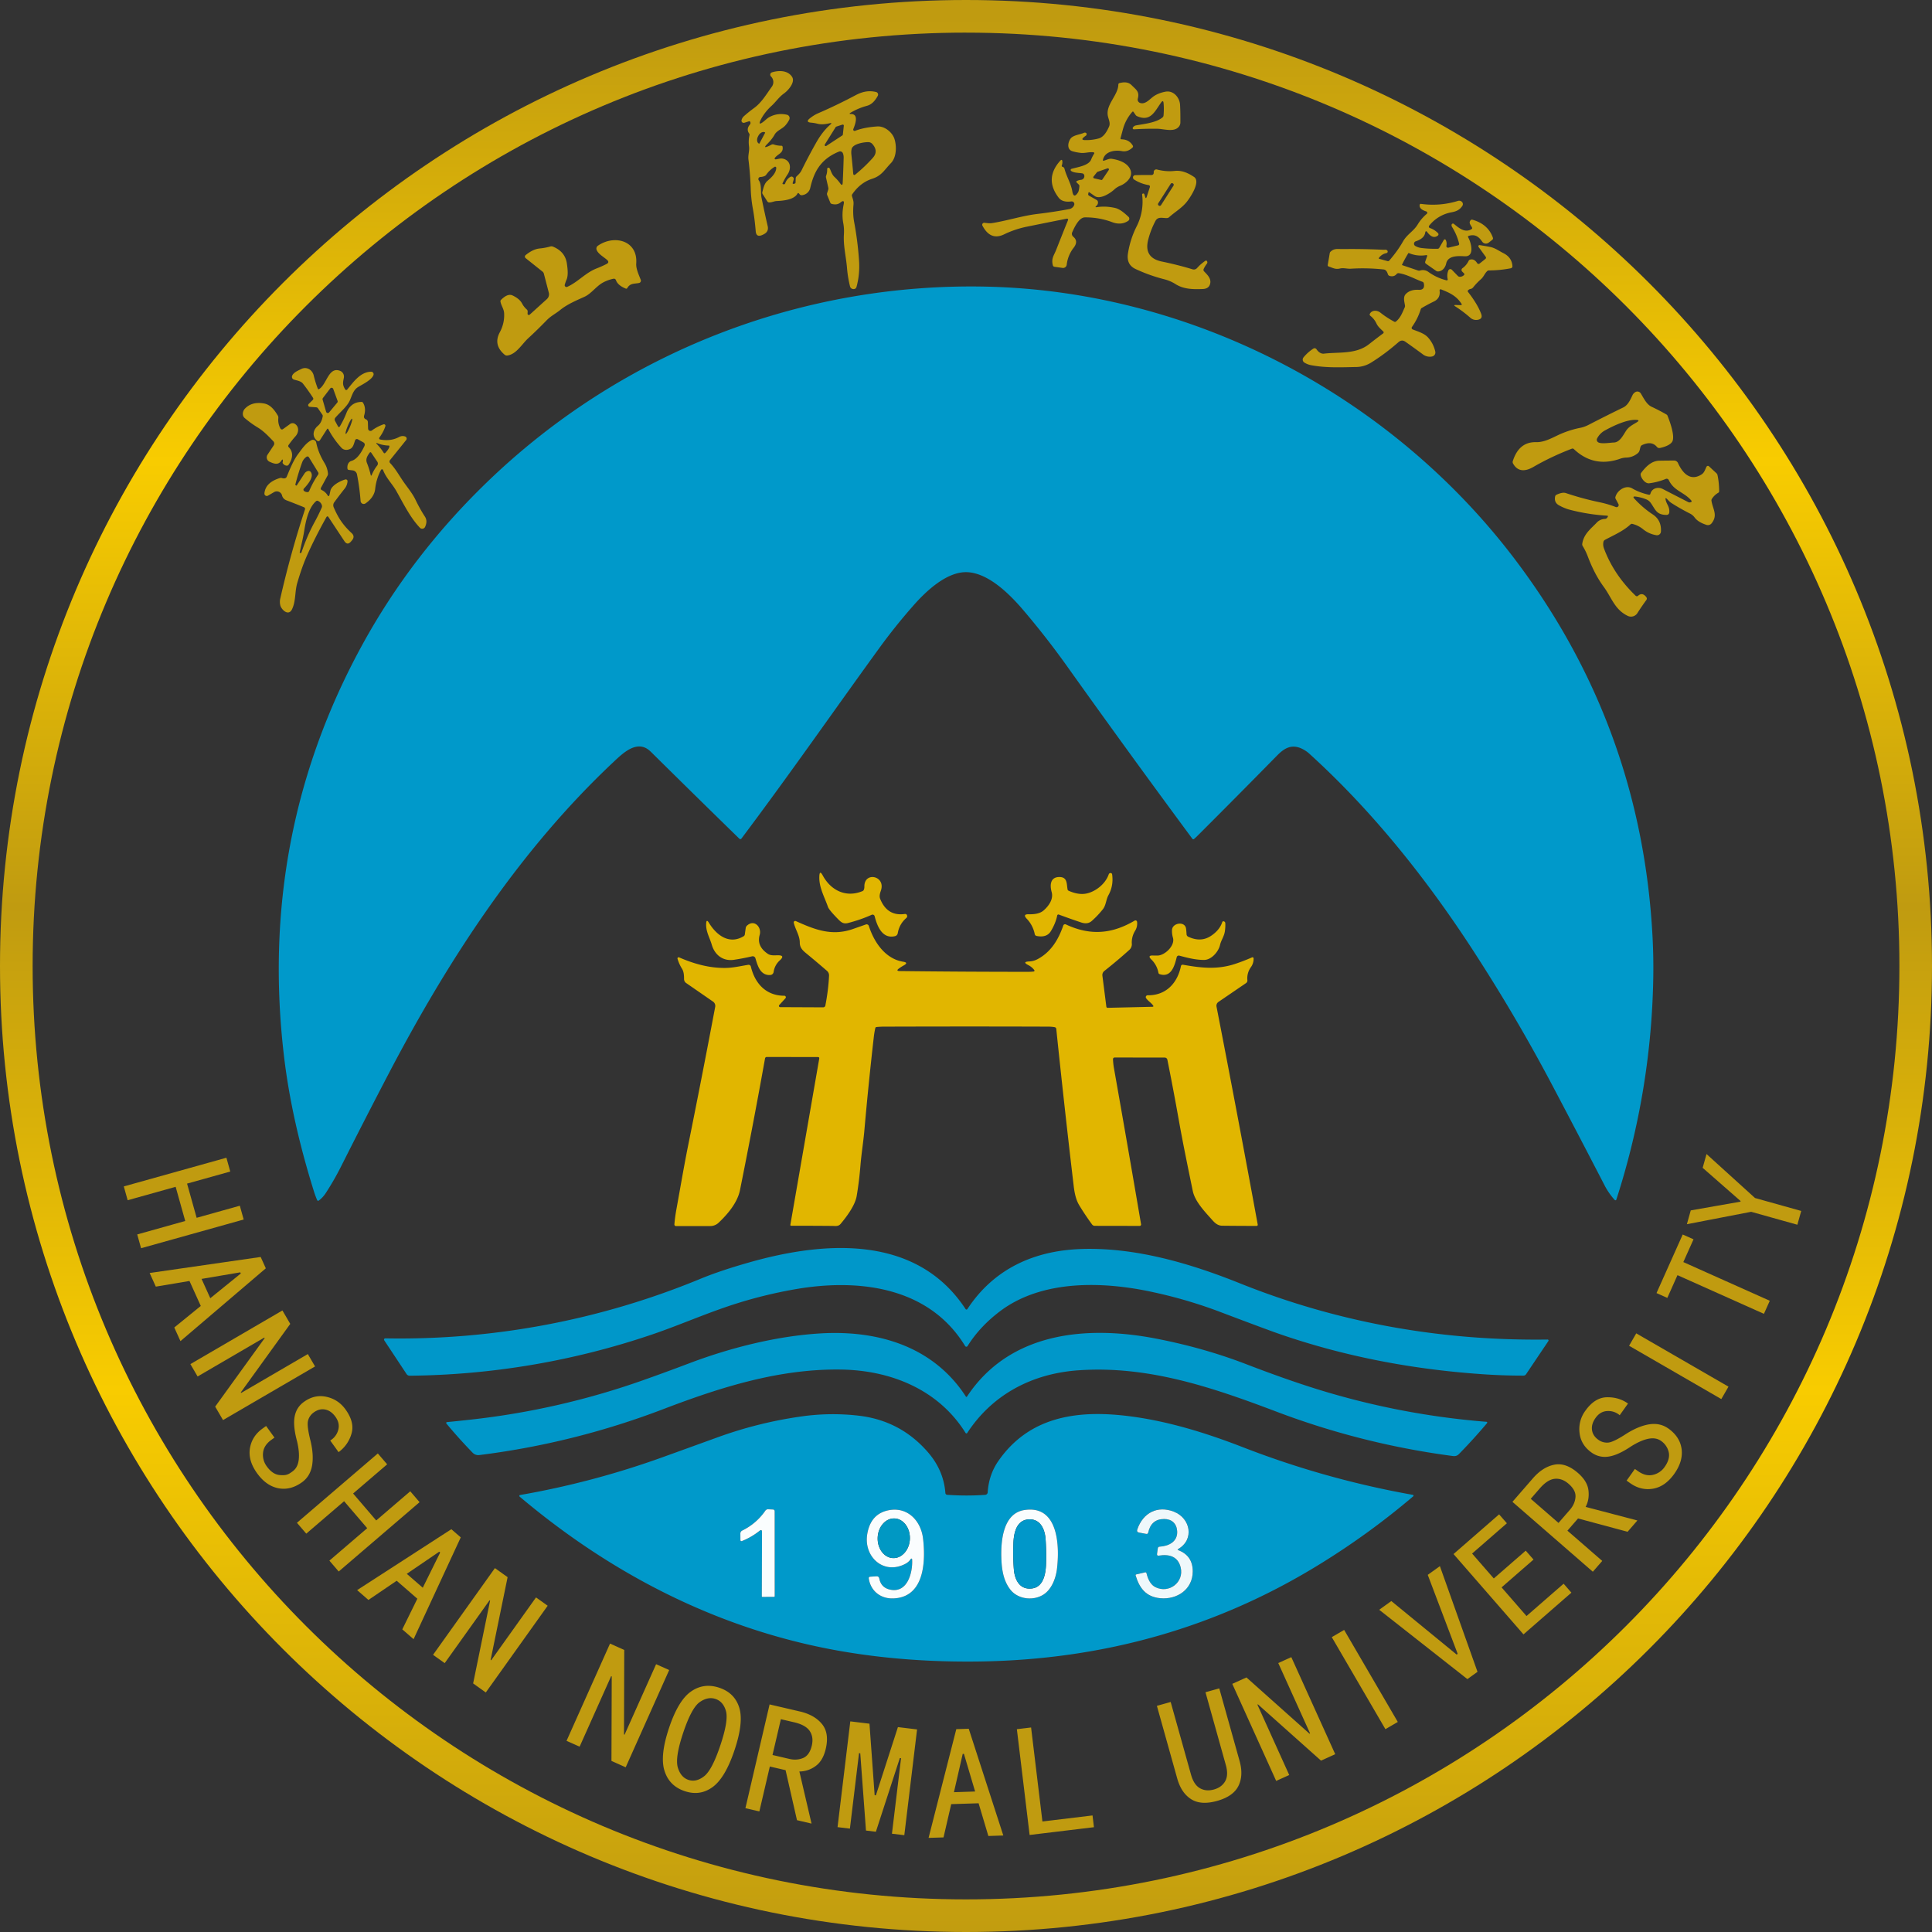 <svg xmlns="http://www.w3.org/2000/svg" viewBox="0 0 100.047 100.047"><rect x="0" y="0" width="100.047" height="100.047" fill="#333333" stroke="none"/><defs><linearGradient id="a" x1="50.023" x2="50.024" y1=".89" y2="100.987" gradientUnits="userSpaceOnUse"><stop offset="0" stop-color="#c09b10"/><stop offset=".23" stop-color="#f8cc00"/><stop offset=".46" stop-color="#c09b10"/><stop offset=".71" stop-color="#f8cc00"/><stop offset="1" stop-color="#c09b10"/></linearGradient></defs><g fill-rule="evenodd"><path fill="#0099ca" d="M33.691 38.92c-.68-.672-1.446.093-1.929.546-4.876 4.584-8.581 10.28-11.69 16.238a360 360 0 0 0-2.418 4.715q-.364.72-.79 1.371-.15.228-.357.381a.055.055 0 0 1-.083-.022 5 5 0 0 1-.175-.478q-1.148-3.675-1.537-6.93-1.368-11.437 4.034-21.322 2.561-4.685 6.52-8.495a36.06 36.06 0 0 1 25.97-10.077c10.657.287 20.883 5.704 27.279 14.205q6.517 8.66 7.065 19.552.05 1.01.033 2.032A39.4 39.4 0 0 1 83.7 62.122a.05.05 0 0 1-.083.018 3.6 3.6 0 0 1-.505-.718 669 669 0 0 0-2.859-5.47 89 89 0 0 0-3.655-6.243c-2.47-3.875-5.371-7.565-8.758-10.645a1.6 1.6 0 0 0-.51-.331c-.497-.19-.849.036-1.199.393a559 559 0 0 1-4.138 4.173 3 3 0 0 1-.162.148.057.057 0 0 1-.084-.01 626 626 0 0 1-6.57-9.049 43 43 0 0 0-2.152-2.752c-.72-.85-1.798-1.93-2.9-2.004-1.073-.07-2.175.985-2.826 1.725a30 30 0 0 0-1.73 2.154c-2.394 3.297-4.58 6.455-7.175 9.914a.07.07 0 0 1-.105.008 876 876 0 0 1-4.597-4.514"/><path fill="#c09b10" d="M39.816 7.558q.069-.032.137-.069a.14.14 0 0 1 .112-.008q.193.066.396.066.057 0 .065.056c.05.337-.24.352-.404.58-.022.03.002.072.038.07.13-.01.247-.065.38-.037.415.091.446.512.248.808q-.157.235-.261.46-.02.044.027.053l.026.006a.07.07 0 0 0 .081-.047.6.6 0 0 1 .252-.328q.096-.057.161.017.046.05.026.115l-.048.166q-.018.066.049.053l.05-.01a.06.06 0 0 0 .046-.054l.007-.213a.16.16 0 0 1 .053-.116c.1-.093.191-.181.252-.306q.324-.664.748-1.419.338-.601.74-.948.124-.106-.035-.07c-.222.048-.421.08-.647.02a2 2 0 0 0-.296-.05q-.338-.025-.071-.234.21-.163.406-.248a27 27 0 0 0 1.97-.95c.336-.177.673-.248 1.045-.156.087.022.129.121.085.2-.128.228-.29.443-.566.516a3.4 3.4 0 0 0-.832.35q-.127.072.019.074c.428.005.187.589.113.78a.07.07 0 0 0 .092.09q.462-.18 1.144-.227c.393-.028.784.31.892.638.121.367.121.95-.183 1.264-.337.346-.467.644-.964.806q-.62.2-1.032.798a.12.12 0 0 0-.017.107c.045.152.093.262.078.43q-.045.486.034.91.184.98.252 1.979.05.71-.126 1.362-.036.14-.18.126a.18.18 0 0 1-.16-.136 6 6 0 0 1-.157-.96c-.047-.579-.197-1.146-.16-1.735q.02-.306-.034-.586-.085-.45.02-.96.061-.287-.166-.102-.176.144-.452.07a.11.11 0 0 1-.072-.063l-.16-.391a.16.16 0 0 1-.005-.109l.057-.175a.2.2 0 0 0 .003-.103l-.117-.52a.17.17 0 0 1 .007-.103.85.85 0 0 0 .052-.335q-.002-.055.05-.073a.06.06 0 0 1 .054.007q.025.02.04.05c.069.161.11.306.247.431q.16.149.284.322.12.171.13-.037.032-.645.049-1.287a.6.6 0 0 0-.038-.233.155.155 0 0 0-.202-.09q-.691.276-1.064.82-.28.409-.428 1.072a.49.49 0 0 1-.426.366.13.13 0 0 1-.122-.048l-.031-.036q-.049-.058-.085.009c-.173.313-.745.363-1.06.376-.145.005-.262.077-.401.073a.11.11 0 0 1-.096-.054l-.236-.369a.14.14 0 0 1-.02-.119c.052-.197.1-.437.263-.575.197-.165.448-.394.456-.671a.059.059 0 0 0-.09-.052q-.255.156-.431.408a.2.2 0 0 1-.086.068.6.6 0 0 1-.215.047.108.108 0 0 0-.083.173c.16.215.087.623.14.893q.152.75.32 1.474.067.276-.182.415-.052.03-.108.053-.302.129-.329-.2-.053-.644-.144-1.143a7 7 0 0 1-.112-1 17 17 0 0 0-.12-1.568c-.029-.238.06-.449.03-.68q-.04-.3.023-.575a.12.12 0 0 0-.02-.1q-.156-.218.04-.455a.12.12 0 0 0 .022-.134q-.022-.052-.075-.035l-.233.074a.114.114 0 0 1-.144-.137.4.4 0 0 1 .13-.21q.242-.215.524-.42c.386-.282.637-.718.913-1.099a.41.41 0 0 0-.047-.537.126.126 0 0 1 .053-.207c.358-.11.814-.112 1.04.228.187.283-.207.717-.421.869-.257.182-.42.44-.651.648-.218.195-.44.48-.558.732q-.135.288.121.1c.119-.088.226-.207.368-.278q.416-.21.875-.105a.18.18 0 0 1 .122.258q-.071.145-.187.28c-.17.203-.448.27-.573.496q-.128.23-.37.473-.27.27.076.11m3.49-1.001a.05.05 0 0 0-.03.023l-.563.901c-.03.05.027.107.077.075l.832-.545a.06.06 0 0 0 .024-.04l.05-.46a.055.055 0 0 0-.071-.058zm-3.98.874.294-.552a.016.016 0 0 0-.007-.023l-.005-.003c-.104-.055-.253.023-.334.174l-.018.033c-.08.152-.063.32.041.374l.005.004q.017.007.023-.007m4.981 1.596a8 8 0 0 0 .892-.852q.306-.344-.021-.716a.28.28 0 0 0-.198-.098c-.201-.01-.823.08-.88.36a.9.9 0 0 0-.012.269q.055.526.095.984.012.145.125.053M57.162 8.321c.132-.035.274-.118.41-.097.375.057.841.21.976.602.12.353-.238.671-.537.792a1 1 0 0 0-.306.192c-.203.191-.739.54-1.017.341l-.262-.184q-.054-.039-.064.027l-.01.056a.08.08 0 0 0 .04.081l.395.223q.056.033.068.098a.22.22 0 0 1-.08.21q-.099.086.03.065.44-.069.93.039c.266.06.505.278.702.461a.134.134 0 0 1-.014.209c-.252.174-.547.175-.826.07a3.9 3.9 0 0 0-1.42-.249c-.309.004-.548.535-.654.773a.194.194 0 0 0 .054.227q.281.233.026.566a1.75 1.75 0 0 0-.364.884.19.19 0 0 1-.216.167l-.421-.059a.1.1 0 0 1-.08-.072c-.095-.358.058-.515.175-.814q.305-.774.61-1.532a.054.054 0 0 0-.06-.074q-1.09.216-2.132.428a5 5 0 0 0-1.129.39c-.523.25-.871-.002-1.11-.454a.102.102 0 0 1 .1-.15c.135.014.263.037.399.016.791-.126 1.563-.38 2.34-.473q.865-.103 1.66-.254c.114-.021.209-.1.25-.21a.137.137 0 0 0-.145-.185q-.463.06-.657-.193-.75-.979.07-1.904.115-.127.122.044a.5.5 0 0 1-.028.183q-.023.065.042.079a.1.1 0 0 1 .057.034q.03.03.039.07c.106.407.334.751.404 1.165q.07.406.297.052.047-.075.07-.312a.11.11 0 0 0-.034-.094l-.103-.1q-.054-.052.013-.085a.6.6 0 0 1 .203-.057.19.19 0 0 0 .164-.261.12.12 0 0 0-.083-.072c-.165-.034-.46-.02-.592-.133a.06.06 0 0 1 .02-.102c.294-.09.89-.16 1.019-.482q.063-.16.157-.308a.045.045 0 0 0-.033-.068c-.223-.03-.428.053-.652.031a2.5 2.5 0 0 1-.435-.084c-.309-.09-.24-.468-.101-.656.134-.183.484-.206.691-.3a.11.11 0 0 1 .105.004.07.07 0 0 1 .036.059.1.1 0 0 1-.041.085 1 1 0 0 0-.122.095q-.135.12.045.132a2.4 2.4 0 0 0 .729-.08c.28-.07.444-.38.549-.617.077-.175-.013-.348-.054-.519-.15-.6.522-1.088.535-1.654q0-.066.067-.083c.221-.053.445-.067.624.114.215.22.419.324.317.693a.184.184 0 0 0 .12.224c.26.087.477-.173.662-.314q.257-.196.656-.27c.417-.076.728.314.75.673q.021.356.017.927a.34.34 0 0 1-.085.221c-.246.29-.77.106-1.103.1a15 15 0 0 0-1.216.03.062.062 0 0 1-.062-.082l.013-.023a.24.24 0 0 1 .15-.098c.415-.078 1.051-.136 1.382-.418a.14.14 0 0 0 .049-.096q.03-.348.002-.636-.017-.191-.129-.034c-.325.452-.543 1.015-1.245.704a.17.17 0 0 1-.077-.065l-.1-.147q-.034-.05-.075-.004a2.24 2.24 0 0 0-.478.891l-.126.468a.044.044 0 0 0 .041.056q.405.003.596.33a.076.076 0 0 1-.012.093c-.143.142-.336.23-.545.19-.364-.07-.89.003-.99.448q-.012.063.047.046m.253.484a.058.058 0 0 0-.066-.087l-.515.18a.05.05 0 0 0-.026.018l-.181.228a.057.057 0 0 0 .031.091l.367.084a.054.054 0 0 0 .06-.024z"/><path fill="#c09b10" d="m59.379 10.2.167-.514a.08.08 0 0 0-.061-.1 2 2 0 0 1-.748-.283.13.13 0 0 1-.066-.124.114.114 0 0 1 .111-.107q.438-.015.817-.007.157.004.145-.147a.134.134 0 0 1 .168-.14q.472.122.908.074c.384-.044.715.112 1.012.311.355.237-.18 1.033-.354 1.262-.26.34-.627.542-.937.823a.17.17 0 0 1-.106.044c-.219.013-.468-.098-.6.148a4.4 4.4 0 0 0-.378.979q-.235.93.709 1.125.847.175 1.581.4.149.044.252-.073.172-.196.414-.362.055-.039.092.018.04.065-.011.133-.105.138-.165.274a.11.11 0 0 0 .02.115c.162.169.376.366.321.627q-.056.276-.382.29c-.515.023-1.005.011-1.424-.26a2 2 0 0 0-.556-.24 8.4 8.4 0 0 1-1.513-.54q-.473-.228-.385-.8.117-.747.456-1.414a2.82 2.82 0 0 0 .278-1.627q-.004-.042.032-.058a.1.1 0 0 1 .035-.006q.038.004.049.04l.043.138q.038.118.075 0m1.39-.584a.08.08 0 0 0-.025-.112l-.008-.006a.08.08 0 0 0-.113.025l-.644 1.008a.08.08 0 0 0 .025.112l.008.006a.08.08 0 0 0 .112-.025zM71.43 13.405l.424.116q.052.014.089-.028.437-.507.706-.982c.215-.382.552-.535.763-.883q.19-.315.473-.554a.073.073 0 0 0-.027-.125c-.15-.047-.373-.141-.342-.342a.06.06 0 0 1 .066-.05 4.4 4.4 0 0 0 1.912-.152.2.2 0 0 1 .184.026c.078.052.1.156.046.234-.142.207-.297.279-.565.33a1.9 1.9 0 0 0-1.15.691.077.077 0 0 0 .037.123q.23.073.418.262a.086.086 0 0 1-.008.13q-.258.2-.539-.172-.091-.123-.116.028-.05.294-.487.439c-.108.035-.124.182-.026.24s.207.094.329.108q.4.047.828.039a.1.1 0 0 0 .087-.051l.235-.407a.058.058 0 0 1 .103.005.46.46 0 0 1 .03.296.085.085 0 0 0 .104.1l.506-.122a.07.07 0 0 0 .05-.083 2.9 2.9 0 0 0-.369-.872.2.2 0 0 1-.023-.063.2.2 0 0 1 .002-.05.072.072 0 0 1 .116-.043c.26.21.58.493.925.266a.055.055 0 0 0 .02-.067c-.052-.125-.201-.244-.076-.387a.09.09 0 0 1 .092-.028q.812.232 1.06.93.024.068-.033.114l-.182.143a.235.235 0 0 1-.34-.053c-.168-.248-.365-.402-.693-.296q-.063.022-.029.079c.141.241.355.996-.166.977-.322-.013-.878-.061-.974.372-.045.21-.195.407-.42.414a.16.16 0 0 1-.1-.03l-.528-.37q-.06-.044-.036-.114l.098-.28a.04.04 0 0 0-.046-.053 1.6 1.6 0 0 1-.904-.106q-.016-.008-.026.01a6 6 0 0 0-.327.597q-.005.014.008.018l.825.28a.16.16 0 0 0 .101.001.48.48 0 0 1 .445.08q.428.304.926.427a.05.05 0 0 0 .062-.06.75.75 0 0 1 .034-.453.11.11 0 0 1 .182-.033l.313.322q.041.04.097.04a.3.3 0 0 0 .214-.086q.048-.044.002-.092l-.092-.092a.113.113 0 0 1 .013-.173 1 1 0 0 0 .322-.385.11.11 0 0 1 .072-.06q.22-.06.368.182a.085.085 0 0 0 .124.023l.298-.238q.066-.053.017-.12l-.366-.505a.06.06 0 0 1 .058-.094q.255.04.528.092c.27.051.466.208.702.325.28.14.447.363.466.674a.104.104 0 0 1-.084.108q-.562.11-1.128.112a.13.13 0 0 0-.097.038c-.13.122-.18.291-.316.411q-.227.2-.414.434a.22.22 0 0 1-.127.076.23.23 0 0 0-.128.067q-.041.041-.005.088.499.642.681 1.138.093.253-.171.304a.45.45 0 0 1-.398-.112 6.4 6.4 0 0 0-.77-.581q-.12-.075.022-.073l.253.007q.09.002.042-.073c-.262-.408-.625-.574-1.06-.744a.054.054 0 0 0-.073.057q.057.403-.294.572-.331.16-.626.335a.12.12 0 0 0-.057.073 3.2 3.2 0 0 1-.453.91.084.084 0 0 0 .037.128c.273.11.599.197.798.42a1.6 1.6 0 0 1 .373.73.21.21 0 0 1-.16.25.59.59 0 0 1-.493-.117 43 43 0 0 0-.898-.647q-.182-.128-.354.023-.716.626-1.44 1.072a1.5 1.5 0 0 1-.787.216c-.775.015-1.516.05-2.283-.092a1 1 0 0 1-.366-.14.18.18 0 0 1-.045-.264 2.2 2.2 0 0 1 .512-.458.117.117 0 0 1 .16.031c.089.13.222.249.39.23.785-.092 1.653.042 2.33-.487q.372-.293.735-.562a.064.064 0 0 0 .006-.097c-.129-.128-.273-.244-.351-.411a1.1 1.1 0 0 0-.322-.405.08.08 0 0 1-.023-.1c.108-.205.38-.194.543-.064q.332.264.727.475a.07.07 0 0 0 .077-.007c.242-.194.335-.46.46-.74a.17.17 0 0 0 .012-.1c-.028-.182-.104-.425.033-.577.175-.192.421-.244.677-.23.248.015.315-.135.262-.345a.1.1 0 0 0-.065-.07c-.395-.143-.82-.39-1.227-.446a.12.12 0 0 0-.111.042q-.14.165-.367.098a.13.13 0 0 1-.085-.083c-.036-.11-.089-.237-.223-.25a10 10 0 0 0-1.688-.04c-.193.014-.386-.054-.57-.01-.24.059-.37-.033-.58-.101q-.066-.022-.054-.088l.102-.602a.14.14 0 0 1 .045-.082c.196-.183.377-.13.617-.133a36 36 0 0 1 2.114.036q.047 0 .095-.002a.12.12 0 0 1 .112.045.08.08 0 0 1-.048.13.63.63 0 0 0-.383.241q-.035.043.019.057M27.319 16.243a.066.066 0 0 0 .11.052l.893-.809a.33.33 0 0 0 .098-.328l-.257-.987a.2.2 0 0 0-.068-.105l-.877-.7a.1.1 0 0 1 0-.155c.219-.175.457-.319.736-.345q.285-.027.55-.104a.2.2 0 0 1 .124.007q.64.258.728.883c.034.236.083.6-.018.83a2 2 0 0 0-.093.267.093.093 0 0 0 .128.106c.564-.255.937-.724 1.518-.953q.267-.103.515-.23.174-.086.028-.215c-.167-.149-.483-.32-.545-.54a.18.18 0 0 1 .069-.19c.843-.588 2.075-.282 1.989.916-.02.272.135.59.234.848a.122.122 0 0 1-.09.163c-.255.05-.454.003-.609.263q-.026.047-.077.027-.413-.164-.51-.44a.11.11 0 0 0-.125-.07 2 2 0 0 0-.547.198c-.35.192-.607.579-.956.736-.427.194-.888.385-1.254.682-.234.19-.49.313-.706.537q-.471.486-.957.933c-.323.297-.617.832-1.08.89a.17.17 0 0 1-.136-.04q-.604-.507-.253-1.162.256-.479.224-.997c-.013-.215-.15-.38-.188-.59a.1.1 0 0 1 .028-.093c.147-.147.378-.335.602-.226.199.096.387.222.49.418q.093.174.24.305.051.045.048.114zM16.941 22.214l-.377.587a.095.095 0 0 1-.138.024c-.292-.229-.21-.57.034-.773q.194-.162.252-.494a.11.11 0 0 0-.019-.084l-.225-.327a.12.12 0 0 0-.096-.055l-.333-.025a.086.086 0 0 1-.055-.147l.215-.213a.085.085 0 0 0 .01-.109q-.24-.371-.517-.727c-.11-.144-.312-.162-.476-.217a.147.147 0 0 1-.088-.194c.07-.176.302-.264.46-.346.288-.15.587.036.658.33q.084.353.212.684c.009.025.04.037.063.022.4-.236.49-1.184 1.09-.946.149.059.227.216.193.371-.053.254-.07.362.072.592.022.037.075.04.102.007.325-.394.682-.913 1.24-.925a.128.128 0 0 1 .123.167c-.08.25-.57.49-.79.622-.27.162-.325.468-.45.73-.15.306-.498.584-.73.857a.146.146 0 0 0-.018.177l.142.264q.053.1.112.002.2-.34.331-.678c.138-.354.389-.574.787-.577q.047 0 .074.042.17.281.059.657-.045.152.102.208a.12.12 0 0 1 .054.042q.034.044.036.099l.011.335c.003.1.118.155.198.095q.273-.204.6-.316a.076.076 0 0 1 .097.096q-.102.309-.31.588a.063.063 0 0 0 .04.1q.54.105.984-.13.147-.079.305-.028c.08.025.11.122.057.187l-.837 1.04a.116.116 0 0 0 .007.151c.293.312.469.648.703.984.215.305.453.589.613.92q.229.476.486.87c.112.172.09.354.01.53a.165.165 0 0 1-.27.046c-.507-.534-.858-1.261-1.22-1.901-.217-.381-.533-.677-.687-1.089a.058.058 0 0 0-.105-.008 2.7 2.7 0 0 0-.305 1c-.037.316-.25.568-.5.738a.163.163 0 0 1-.254-.124q-.055-.72-.187-1.38a.26.26 0 0 0-.224-.207l-.2-.024q-.06-.007-.069-.067c-.023-.159.035-.347.205-.398.311-.09.53-.471.67-.763q.063-.135-.066-.206l-.25-.14q-.125-.072-.173.066c-.05.146-.087.342-.236.417-.156.08-.343.077-.464-.058a4.6 4.6 0 0 1-.682-.969.032.032 0 0 0-.056-.002m-.221-1.6a.1.1 0 0 0-.015.077l.183.633a.09.09 0 0 0 .154.033l.425-.51a.09.09 0 0 0 .015-.086l-.227-.624a.09.09 0 0 0-.153-.024zm1.184 1.855c.031.013.129-.152.22-.37.09-.217.139-.403.107-.416-.031-.013-.129.152-.22.37-.09.217-.139.403-.107.416m1.608.471c-.02-.008-.035.017-.02.03q.215.222.372.468.042.064.094.01c.07-.075.208-.233.207-.34q0-.035-.035-.035a1.7 1.7 0 0 1-.618-.133m.021 1.168a.17.17 0 0 0 .007-.197l-.311-.462q-.046-.066-.092 0c-.113.16-.217.321-.134.528q.12.303.19.605.021.098.06.006.115-.271.28-.48M81.393 23.236q-1.074.413-1.99.945c-.393.227-.798.276-1.051-.178a.15.15 0 0 1-.012-.126q.318-1.002 1.204-.98c.397.01.77-.188 1.118-.355q.57-.27 1.183-.39.205-.042.416-.15a76 76 0 0 1 1.794-.9c.248-.12.369-.397.482-.637a.36.36 0 0 1 .15-.162.207.207 0 0 1 .28.07c.147.236.293.564.558.69q.41.192.769.4a.13.13 0 0 1 .058.066c.128.322.366.986.266 1.292-.073.221-.466.339-.66.377a.16.16 0 0 1-.156-.055q-.27-.326-.762-.098a.16.16 0 0 0-.092.109c-.035.118-.036.235-.14.317a.95.95 0 0 1-.568.224q-.18.002-.348.062-1.358.474-2.39-.5a.1.1 0 0 0-.109-.021m2.817-.937c.138-.208.355-.311.558-.437q.172-.108-.03-.12c-.489-.028-1.181.304-1.621.544a1 1 0 0 0-.41.414.153.153 0 0 0 .061.208c.17.092.599.015.81.007.31-.012.482-.393.632-.616M14.649 23.869q-.003-.133-.074-.022c-.167.262-.395.162-.612.066a.25.25 0 0 1-.109-.367l.321-.485a.17.17 0 0 0-.02-.209c-.244-.254-.5-.53-.813-.718a5 5 0 0 1-.675-.49c-.145-.126-.103-.356.014-.48q.363-.38.987-.271c.342.059.552.349.716.623q.036.062.029.13-.03.284.108.545a.09.09 0 0 0 .133.031l.368-.266a.22.22 0 0 1 .243-.01c.234.143.212.448.045.637a5 5 0 0 0-.372.47.08.08 0 0 0 .01.1c.273.269.198.622-.002.913a.11.11 0 0 1-.101.048.27.27 0 0 1-.186-.101.09.09 0 0 1-.019-.093.2.2 0 0 0 .009-.051"/><path fill="#c09b10" d="M16.897 26.789q-.633 1.136-1.044 2.082-.23.534-.459 1.315c-.134.46-.067.945-.273 1.366-.18.367-.534.035-.602-.192a.74.74 0 0 1-.001-.382 51 51 0 0 1 1.275-4.597.09.09 0 0 0-.052-.114q-.435-.179-.908-.359a.36.36 0 0 1-.23-.26.28.28 0 0 0-.41-.165l-.316.184a.123.123 0 0 1-.184-.118c.043-.45.404-.67.796-.793a.2.2 0 0 1 .125.002q.082.028.153.005a.13.13 0 0 0 .08-.075c.167-.395.338-.84.597-1.185.194-.258.393-.563.685-.71.102-.05.224.01.245.12q.105.532.425 1.055.157.257.185.552a.2.2 0 0 1-.024.113l-.34.628a.082.082 0 0 0 .038.115.7.7 0 0 1 .3.264q.073.114.105-.018l.046-.205c.057-.287.523-.517.77-.588a.092.092 0 0 1 .117.103.7.7 0 0 1-.127.345q-.288.361-.555.726a.26.26 0 0 0-.032.27c.234.547.475.913.926 1.332q.186.172.024.37l-.054.064q-.186.224-.346-.018l-.817-1.236q-.062-.093-.118.004m-1.007-2.377q.166-.077.236.093.108.27-.389.796a.083.083 0 0 0 .01.124.3.3 0 0 0 .158.06q.08.005.11-.066.191-.452.456-.837a.105.105 0 0 0 .003-.125l-.477-.777a.085.085 0 0 0-.12-.029.6.6 0 0 0-.238.313q-.202.563-.343 1.121-.008.033.022.047l.025.011q.015.008.025-.007.194-.301.399-.614a.3.3 0 0 1 .123-.11m-.357 4.221.03.005q.034.007.047-.027.298-.876.69-1.591.201-.37.36-.732a.17.17 0 0 0 .007-.124.35.35 0 0 0-.21-.228.08.08 0 0 0-.085.014c-.392.328-.543 1.05-.616 1.523-.06.388-.16.76-.236 1.141q-.004.016.013.02M86.251 25.865c.047.252.208.358.193.647q-.007.157-.165.153c-.511-.014-.552-.278-.798-.624a.53.53 0 0 0-.226-.18 2.2 2.2 0 0 0-.545-.145q-.206-.03-.063.121.442.475.933.797c.324.212.452.513.43.893a.202.202 0 0 1-.234.188 1.44 1.44 0 0 1-.688-.307 1.4 1.4 0 0 0-.555-.278.1.1 0 0 0-.1.026c-.388.358-.87.556-1.324.801a.15.15 0 0 0-.076.102.6.6 0 0 0 .026.339q.505 1.36 1.642 2.453a.09.09 0 0 0 .123.002q.22-.196.424.062.062.08.002.163-.255.349-.467.683a.39.39 0 0 1-.496.13c-.672-.325-.832-.947-1.231-1.491-.366-.498-.622-1.028-.837-1.595a3.2 3.2 0 0 0-.261-.53.16.16 0 0 1-.023-.11c.074-.513.436-.77.757-1.108a.6.6 0 0 1 .417-.185.16.16 0 0 0 .13-.079l.015-.027q.035-.059-.034-.062a10 10 0 0 1-1.992-.324 2.5 2.5 0 0 1-.486-.207c-.195-.104-.252-.26-.21-.468a.12.12 0 0 1 .063-.082q.315-.148.491-.09a15 15 0 0 0 1.77.48q.452.098.811.242a.11.11 0 0 0 .14-.155l-.15-.284a.1.1 0 0 1-.008-.06c.073-.346.525-.668.871-.466q.381.223.866.33a.066.066 0 0 0 .078-.048c.071-.287.393-.378.64-.25q.652.337 1.312.675a.16.16 0 0 0 .162-.003.043.043 0 0 0 .013-.065c-.38-.455-.905-.495-1.175-1.069a.12.12 0 0 0-.153-.06 3.3 3.3 0 0 1-.864.226c-.205.025-.42-.261-.44-.443a.14.14 0 0 1 .029-.099c.245-.322.54-.625.954-.628q.369-.006.747-.007a.22.22 0 0 1 .205.13c.23.51.63.96 1.212.595.157-.099.186-.252.264-.405a.08.08 0 0 1 .127-.022l.388.36q.043.04.055.098.084.393.085.833a.09.09 0 0 1-.046.08.96.96 0 0 0-.329.314.14.14 0 0 0-.022.107c.069.43.343.743.002 1.165a.24.24 0 0 1-.26.077c-.217-.07-.454-.178-.603-.367a.7.7 0 0 0-.228-.207q-.534-.269-.986-.56c-.093-.06-.159-.14-.237-.217q-.087-.083-.065.035"/><path fill="#e1b600" d="M44.731 46.078a.4.4 0 0 0 .03-.168c-.008-.798 1.119-.556.855.209-.046.132-.093.288-.039.423q.367.92 1.283.787a.1.1 0 0 1 .107.063q.034.086-.038.149-.36.315-.439.783a.19.19 0 0 1-.143.154c-.665.16-.926-.532-1.055-1.033a.11.11 0 0 0-.152-.073q-.564.254-1.225.425c-.269.07-.388-.068-.558-.243q-.427-.438-.482-.593c-.185-.53-.474-1.017-.446-1.59q.015-.331.174-.04c.423.784 1.21 1.168 2.062.814a.12.12 0 0 0 .066-.067M54.747 47.407c-.055.283-.18.567-.33.814q-.214.352-.742.246a.12.12 0 0 1-.091-.091 1.6 1.6 0 0 0-.415-.8q-.226-.241.105-.232c.26.007.57-.022.772-.2.27-.24.516-.585.412-.954-.095-.34-.08-.771.395-.774.42-.003.38.336.428.635a.1.1 0 0 0 .059.077q.518.229.931.14c.46-.1.966-.484 1.142-.987a.1.1 0 0 1 .091-.072.08.08 0 0 1 .086.065q.084.583-.187 1.076c-.133.24-.124.523-.294.737q-.255.321-.568.6-.215.194-.543.085a34 34 0 0 1-1.167-.412.063.063 0 0 0-.084.047"/><path fill="#e1b600" d="M59.71 52.065c-.102-.145-.261-.23-.36-.375a.096.096 0 0 1 .082-.15c.954.013 1.543-.637 1.722-1.51a.09.09 0 0 1 .106-.072c.931.166 1.765.262 2.684-.038q.44-.145.892-.343a.057.057 0 0 1 .08.048.73.73 0 0 1-.143.464.98.98 0 0 0-.178.672.16.16 0 0 1-.069.147l-1.43.976a.24.24 0 0 0-.1.242q1.09 5.593 2.135 11.29a.057.057 0 0 1-.056.067q-.921 0-1.782-.01c-.287-.003-.438-.208-.616-.406-.35-.386-.807-.892-.91-1.394-.254-1.233-.515-2.491-.73-3.705q-.273-1.537-.582-3.075-.026-.129-.155-.128l-2.581-.003a.084.084 0 0 0-.084.087q.009.23.053.483a1252 1252 0 0 1 1.401 8.064.073.073 0 0 1-.072.087l-2.325-.004a.18.18 0 0 1-.141-.072q-.39-.535-.678-1.018-.195-.33-.268-.936a568 568 0 0 1-.906-8.165q-.01-.084-.091-.098a2 2 0 0 0-.308-.026q-3.917-.015-8.57 0-.175.003-.338.02-.055.005-.066.058-.05.225-.075.443-.279 2.443-.494 4.893c-.044.507-.151 1.178-.199 1.77q-.068.837-.196 1.589c-.085.495-.533 1.084-.83 1.439-.122.146-.274.108-.441.107q-1.078-.009-2.122-.009a.04.04 0 0 1-.041-.047l1.495-8.605q.015-.083-.069-.083l-2.647-.005a.09.09 0 0 0-.09.074 329 329 0 0 1-1.297 6.82c-.135.664-.656 1.265-1.12 1.702a.63.63 0 0 1-.442.16q-.84.003-1.75.002a.084.084 0 0 1-.085-.092q.032-.38.103-.77c.203-1.113.39-2.228.612-3.331q.723-3.582 1.398-7.16a.27.27 0 0 0-.11-.27l-1.399-.967a.25.25 0 0 1-.104-.198c-.001-.19-.007-.38-.108-.543a2 2 0 0 1-.23-.514.059.059 0 0 1 .081-.07c.769.335 1.566.557 2.394.547.405-.004.79-.098 1.187-.162a.12.12 0 0 1 .136.092c.208.872.782 1.51 1.733 1.51.068 0 .104.08.058.13l-.32.35a.065.065 0 0 0 .047.11l2.224.01a.115.115 0 0 0 .116-.094q.157-.818.19-1.534a.31.31 0 0 0-.11-.264q-.54-.468-1.105-.932c-.171-.14-.302-.292-.3-.528.003-.356-.228-.677-.311-1.024a.078.078 0 0 1 .108-.09c.98.442 1.86.789 2.94.415q.339-.118.685-.24a.12.12 0 0 1 .154.075c.274.86.863 1.709 1.777 1.854q.294.046.034.19a2 2 0 0 0-.245.156q-.19.136.044.138 3.274.039 6.62.039.165 0 .306-.015a.047.047 0 0 0 .031-.076.9.9 0 0 0-.295-.25q-.363-.18.043-.197c.166-.007.315-.056.46-.138.674-.375 1.048-1.007 1.294-1.723a.097.097 0 0 1 .133-.056c1.252.588 2.378.503 3.563-.196.05-.03.114 0 .124.057a.7.7 0 0 1-.1.468q-.2.33-.169.7a.4.4 0 0 1-.128.288q-.629.566-1.297 1.093a.27.27 0 0 0-.1.246l.205 1.607a.066.066 0 0 0 .066.056l2.317-.054q.083-.002.036-.07"/><path fill="#e1b600" d="m38.57 48.384.046-.325a.2.2 0 0 1 .065-.125c.378-.35.773.082.659.478q-.17.587.425.984c.153.101.346.072.523.072q.383 0 .1.258a1 1 0 0 0-.327.606.184.184 0 0 1-.172.158c-.516.03-.655-.479-.77-.868a.145.145 0 0 0-.172-.1q-.446.105-.935.18c-.58.087-1.003-.257-1.155-.785-.109-.374-.315-.688-.288-1.1q.013-.24.139-.035c.379.627 1.039 1.156 1.797.702a.13.13 0 0 0 .066-.1M61.07 49.487a.11.11 0 0 0-.135.08c-.106.428-.278 1.079-.885.878a.09.09 0 0 1-.062-.072 1.27 1.27 0 0 0-.37-.689q-.214-.215.089-.204.117.004.231.003c.375-.002.923-.511.802-.925a1.2 1.2 0 0 1-.048-.408c.025-.364.675-.465.728-.056q.018.143.025.288a.15.15 0 0 0 .085.125c.4.187.804.212 1.193-.052q.438-.297.57-.704a.064.064 0 0 1 .078-.042q.079.023.081.11.008.198-.022.4c-.036.27-.194.463-.252.716-.077.343-.442.772-.822.774-.437.001-.86-.107-1.285-.222"/><path fill="#0097c9" d="M50.002 67.79a.056.056 0 0 0 .092 0c1.363-2.074 3.437-3.028 5.896-3.111 2.815-.096 5.662.752 8.208 1.773 5.043 2.024 10.388 2.992 15.943 2.915.04 0 .064.044.041.077l-1.157 1.721a.16.16 0 0 1-.13.07 30 30 0 0 1-2.185-.077q-5.575-.388-10.468-2.084-.64-.221-3.14-1.168a24 24 0 0 0-3.343-.982c-2.572-.571-5.755-.683-7.954.963q-1.062.797-1.7 1.816a.074.074 0 0 1-.127-.001c-1.83-2.999-5.337-3.481-8.527-2.985a23.4 23.4 0 0 0-4.207 1.087c-1.14.405-2.35.922-3.532 1.32a40.2 40.2 0 0 1-12.499 2.116.19.19 0 0 1-.157-.083l-1.158-1.749a.065.065 0 0 1 .055-.102 40.8 40.8 0 0 0 16.336-3.091q1.035-.426 2.53-.848c3.94-1.118 8.659-1.423 11.183 2.422"/><path fill="#0097c9" d="M50.019 72.322c.013.02.041.02.055 0 2.206-3.343 6.19-3.7 9.783-3.005q2.466.477 4.646 1.314 2.06.794 3.72 1.311a40.3 40.3 0 0 0 8.755 1.685c.033.002.05.043.028.068a29 29 0 0 1-1.456 1.602c-.148.15-.29.104-.477.08a40.7 40.7 0 0 1-9.005-2.288c-3.33-1.26-6.625-2.38-10.224-2.129-2.392.168-4.448 1.245-5.757 3.244a.05.05 0 0 1-.085 0c-1.39-2.23-3.85-3.248-6.462-3.283-3.145-.044-6.134.882-9.146 2.032a40.8 40.8 0 0 1-9.566 2.395.41.41 0 0 1-.362-.129q-.726-.75-1.351-1.504a.045.045 0 0 1 .03-.073q.626-.06 1.25-.13a39.8 39.8 0 0 0 8.91-2.04q1.2-.425 2.427-.89c2.122-.801 4.523-1.401 6.76-1.533 2.992-.177 5.85.683 7.527 3.273"/><path fill="#0099ca" d="M49.049 77.408q1.003.07 1.966.002a.14.14 0 0 0 .132-.133q.06-.91.548-1.615c1.465-2.117 3.689-2.601 6.142-2.393 2.172.185 4.382.842 6.489 1.66a47 47 0 0 0 8.835 2.48c.036.007.05.053.021.077a39 39 0 0 1-4.805 3.493q-7.968 4.93-17.692 5.06-5.158.068-9.568-1.055C35.83 83.64 31.08 81.02 26.91 77.502a.048.048 0 0 1 .023-.084 44 44 0 0 0 7.373-1.955q1.414-.51 2.875-1.04a21.4 21.4 0 0 1 4.223-1.06 11.6 11.6 0 0 1 3.09-.05q2.134.257 3.546 1.875.826.944.916 2.128a.1.1 0 0 0 .094.092m-9.588 1.93-.012 3.32q0 .036.037.036l.589-.002q.042 0 .043-.043l-.002-4.383q0-.096-.097-.1l-.241-.01a.16.16 0 0 0-.143.072 3.1 3.1 0 0 1-1.202 1.032.17.17 0 0 0-.094.153l.003.323q0 .096.09.06.481-.19.896-.521.133-.105.132.064m21.552.874c.845-.487.64-1.588-.222-1.929-.833-.329-1.597.037-1.897.918q-.047.136.094.162l.365.068q.087.017.105-.07.154-.7.824-.7c.39 0 .648.224.676.622.04.55-.436.784-.906.81q-.084.004-.096.088l-.04.288q-.013.105.09.088c.528-.089.997.034 1.135.611.185.773-.61 1.373-1.312 1.02q-.326-.161-.458-.72-.015-.057-.073-.044l-.45.103q-.055.011-.038.065c.199.653.538 1.1 1.272 1.17.878.084 1.682-.463 1.684-1.383q.001-.816-.748-1.104-.07-.025-.005-.063m-13.849.517a.037.037 0 0 1 .069.02c.041.648-.225 1.78-1.154 1.565q-.453-.104-.545-.567-.024-.127-.154-.12l-.31.02q-.095.006-.08.098c.093.63.598 1.046 1.254 1.028 1.64-.046 1.692-1.942 1.555-3.095-.113-.957-.831-1.674-1.807-1.466q-.911.194-1.083 1.233c-.193 1.177.856 2.135 1.987 1.531a.74.74 0 0 0 .269-.247m5.87-2.531c-1.063.172-1.203 1.522-1.182 2.413.014.613.093 1.227.47 1.707.398.508 1.2.595 1.73.244.41-.273.622-.828.68-1.307.14-1.138.102-3.347-1.698-3.057"/><path fill="#fafdfe" d="M39.46 79.339q0-.17-.132-.064-.416.33-.896.522-.09.035-.09-.061l-.003-.323a.17.17 0 0 1 .094-.153q.735-.36 1.202-1.033a.16.16 0 0 1 .142-.07l.242.01q.096.003.097.1l.002 4.382q0 .043-.043.043l-.59.002q-.036 0-.036-.037z"/><path fill="#eff8fb" d="M61.018 80.275q.75.288.747 1.104c-.002.92-.805 1.467-1.683 1.383-.734-.07-1.073-.517-1.272-1.17q-.017-.054.038-.065l.45-.103q.059-.014.072.045.134.557.459.72c.702.352 1.497-.248 1.312-1.02-.138-.578-.607-.7-1.135-.612q-.103.016-.09-.088l.04-.288q.011-.083.096-.089c.47-.025.946-.26.906-.81-.028-.397-.286-.622-.676-.622q-.67.002-.824.701-.018.087-.105.07l-.365-.068q-.14-.026-.094-.162c.3-.881 1.064-1.247 1.897-.918.862.34 1.067 1.442.222 1.93q-.063.036.005.062"/><path fill="#fafdfe" d="M47.165 80.73a.74.74 0 0 1-.27.246c-1.13.604-2.18-.354-1.986-1.53q.171-1.04 1.083-1.234c.976-.208 1.694.51 1.808 1.466.136 1.153.085 3.05-1.556 3.095-.656.018-1.16-.397-1.254-1.028q-.015-.092.08-.097l.31-.021q.13-.007.154.12.093.464.545.567c.93.214 1.195-.917 1.154-1.565a.037.037 0 0 0-.069-.02m-.917-.045c.46.016.85-.43.87-.997.019-.567-.338-1.04-.798-1.056-.46-.015-.85.43-.87.998-.02.566.338 1.04.798 1.055M53.035 78.198c1.8-.29 1.837 1.919 1.698 3.057-.06.479-.271 1.034-.68 1.307-.53.351-1.333.264-1.732-.244-.376-.48-.455-1.094-.469-1.707-.021-.891.119-2.241 1.183-2.413m-.533 3.075c.045.538.306 1.073.953.982.588-.083.7-.777.714-1.28q.018-.651-.023-1.262c-.037-.521-.269-1.08-.896-1.031-.623.046-.754.723-.772 1.239q-.027.743.024 1.352"/><path fill="#0098c3" d="M46.248 80.685c-.46-.016-.817-.489-.797-1.055.02-.567.408-1.013.869-.997.46.015.817.489.798 1.055-.02.567-.41 1.013-.87.997"/><path fill="#0097c9" d="M53.455 82.255c-.647.091-.908-.444-.953-.982a12 12 0 0 1-.024-1.352c.018-.516.15-1.193.772-1.24.628-.047.86.51.896 1.032q.04.61.023 1.262c-.014.503-.126 1.197-.714 1.28"/><path fill="url(#a)" d="M50.023 0c27.627 0 50.024 22.396 50.024 50.023s-22.397 50.024-50.024 50.024S0 77.65 0 50.023 22.396 0 50.023 0m0 1.689C23.33 1.689 1.69 23.329 1.69 50.023s21.64 48.335 48.334 48.335 48.335-21.64 48.335-48.335S76.718 1.69 50.023 1.69"/><path fill="#c09b10" d="m7.306 64.638-.2-.714 2.486-.696-.496-1.77-2.485.695-.2-.715 5.313-1.486.2.715-2.237.625.496 1.771 2.236-.626.2.715zm2.039 4.811-.32-.706 1.372-1.116-.585-1.293-1.743.293-.32-.706 5.75-.83.266.588zm1.545-2.222 1.58-1.28-.027-.06-2.005.34zm.66 6.311 4.765-2.778-.374-.641-3.455 2.014-.017-.028 2.562-3.548-.406-.696-4.766 2.778.374.641 3.455-2.015.017.03-2.562 3.546zm4.087 3.221q-.602.432-1.229.307t-1.098-.78q-.469-.654-.368-1.285.105-.632.655-1.026l.183-.132.433.602-.158.114q-.392.281-.433.668a1 1 0 0 0 .187.7q.3.42.665.456c.365.036.469-.038.677-.189q.263-.189.316-.584.053-.396-.084-.973-.216-.799-.125-1.28.09-.483.483-.764.549-.396 1.164-.26.613.134.99.657.489.681.3 1.274a1.78 1.78 0 0 1-.662.934l-.433-.603a.9.9 0 0 0 .411-.534q.105-.353-.14-.694-.226-.314-.528-.375t-.59.146a.75.75 0 0 0-.303.437q-.066.265.13 1.038.178.745.078 1.295-.102.55-.521.851m1.903 4.62 4.188-3.59-.483-.564-1.763 1.511-1.196-1.396 1.763-1.511-.483-.563-4.189 3.59.483.563 1.96-1.68 1.196 1.397-1.959 1.68zm3.877 3.504-.585-.508.78-1.587-1.07-.93-1.463.994-.585-.509 4.879-3.154.487.423zm.476-2.664-.828-.72 1.68-1.145.049.042zm3.264 5.424 3.204-4.491-.604-.431-2.323 3.256-.027-.02.879-4.285-.657-.469-3.204 4.491.604.43 2.323-3.255.027.019-.878 4.286zm7.244 3.875-.737-.33.014-4.375-.03-.014-1.633 3.651-.677-.302 2.252-5.036.736.33-.013 4.375.03.013 1.633-3.65.677.302zm5.638-.896q.48-1.438.241-2.198-.24-.762-1.034-1.026-.796-.267-1.459.193-.664.458-1.144 1.896-.48 1.439-.231 2.218.249.782 1.045 1.047.794.267 1.448-.213t1.134-1.917m-.735-.246q-.428 1.285-.843 1.607-.412.32-.81.187t-.551-.642q-.151-.511.278-1.796.429-1.284.852-1.586.424-.3.822-.167t.54.622q.142.49-.287 1.775m4.72 4.057-.754-.176-.59-2.59-.816-.19-.542 2.326-.722-.168 1.252-5.373 1.571.366q.754.176 1.14.648.388.47.197 1.286-.147.63-.54.902a1.42 1.42 0 0 1-.826.271zm.014-4.039q.102-.438-.106-.752-.21-.315-.805-.454l-.691-.161-.433 1.854.88.205q.378.087.707-.05.33-.14.448-.642m4.79 4.64-.64-.077.471-3.909-.063-.007-1.24 3.815-.513-.062-.296-4-.064-.008-.472 3.908-.64-.077.66-5.477.993.12.268 3.703.064.008 1.141-3.534.992.12zm5.127.016-.775.025-.505-1.694-1.418.045-.398 1.723-.774.024 1.435-5.63.645-.02zm-1.46-2.278-.579-1.95-.064.003-.454 1.982zm6.153 1.848-3.331.402-.66-5.477.736-.089.587 4.868 2.595-.313zm7.542-3.43q.209.746-.058 1.29-.267.543-1.105.778-.84.235-1.349-.091-.51-.327-.718-1.073l-1.052-3.758.714-.2 1.052 3.758q.148.53.465.708.317.179.723.065.403-.112.583-.43.18-.319.03-.847l-1.051-3.759.714-.2zm4.953-.35-2.274-5.026-.676.306 1.648 3.644-.03.014-3.265-2.913-.734.332 2.273 5.026.676-.305-1.648-3.645.03-.013 3.265 2.913zm3.24-1.67-.641.374-2.778-4.766.641-.373zm2.18-8.068-.629.451 1.55 4.09-.052.038-3.384-2.772-.628.452 4.567 3.59.524-.377zm6.81 1.372-2.481 2.161-3.623-4.16 2.36-2.055.403.461-1.801 1.569 1.123 1.289 1.654-1.44.403.462-1.654 1.44 1.291 1.484 1.922-1.674zm3.417-3.737-2.68-.704q.203-.381.146-.857-.056-.475-.544-.9-.632-.549-1.229-.427-.598.121-1.105.706l-1.058 1.217 4.163 3.619.487-.56-1.803-1.566.55-.633 2.565.69zm-3.564-1.9q-.34-.295-.715-.258-.376.037-.777.499l-.466.536 1.437 1.249.592-.682q.255-.293.287-.648.032-.358-.358-.696m5.168-2.863q.602.43.686 1.065.083.633-.385 1.29-.47.656-1.098.762-.63.105-1.182-.288l-.184-.131.43-.604.159.112q.393.281.772.195a1 1 0 0 0 .603-.402q.3-.42.217-.777a.97.97 0 0 0-.397-.58q-.264-.188-.655-.111-.392.078-.894.393-.686.462-1.171.53a1.17 1.17 0 0 1-.88-.21q-.552-.394-.62-1.018a1.6 1.6 0 0 1 .303-1.15q.487-.681 1.11-.694t1.096.326l-.43.604a.9.9 0 0 0-.639-.217q-.368.014-.611.357-.225.314-.185.62.039.306.328.511a.75.75 0 0 0 .51.146q.274-.022.941-.458.65-.407 1.202-.49.552-.08.973.22m3.114-2.168-4.776-2.76-.371.642 4.776 2.761zm-1.81-7.63-.528 1.179 4.477 2.003-.303.677-4.477-2.003-.526 1.178-.56-.25 1.357-3.033zm.673-4.416 2.511 2.277 2.393.67-.2.714-2.393-.67-3.328.643.2-.715 2.572-.452.009-.032-1.964-1.721z"/></g></svg>